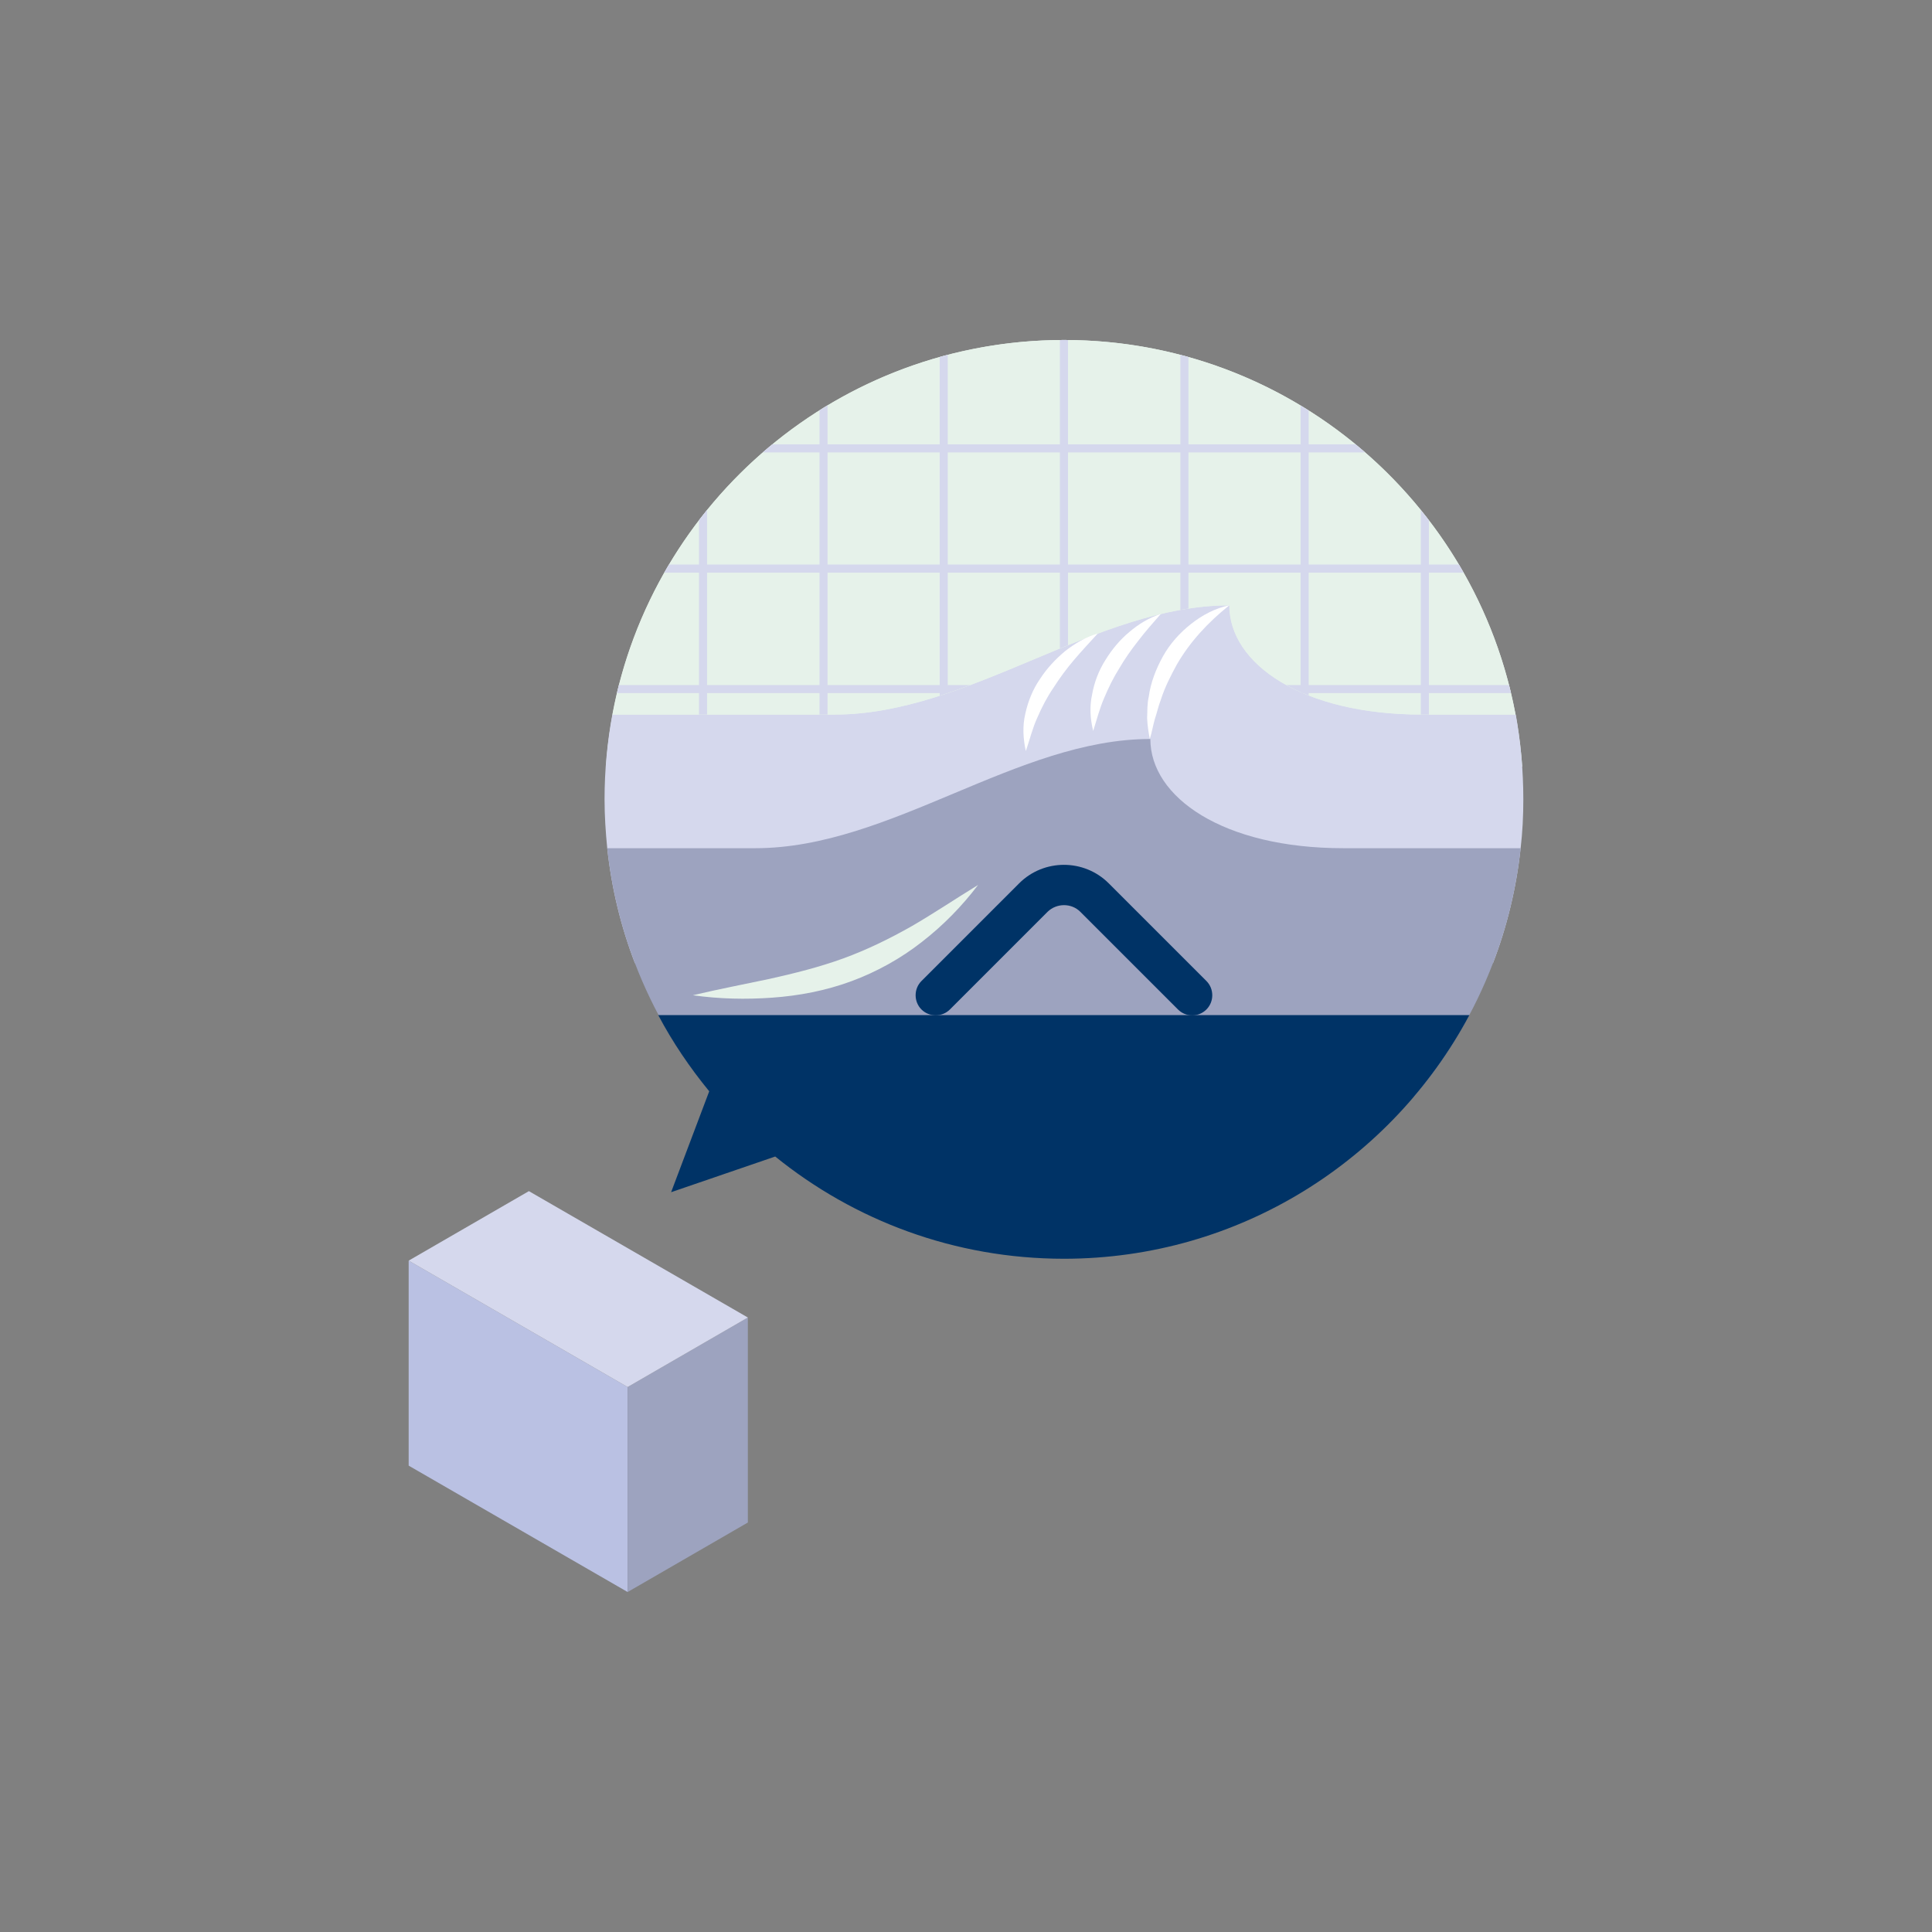 <?xml version="1.0" encoding="utf-8"?>
<!-- Generator: Adobe Illustrator 23.0.1, SVG Export Plug-In . SVG Version: 6.00 Build 0)  -->
<svg version="1.1" id="Layer_1" xmlns="http://www.w3.org/2000/svg" xmlns:xlink="http://www.w3.org/1999/xlink" x="0px" y="0px"
	 viewBox="0 0 720 720" style="enable-background:new 0 0 720 720;" xml:space="preserve">
<rect x="0" y="0" width="720" height="720" fill="#808080" stroke="none"/>
<style type="text/css">
	.st0{fill:#BAC1E3;}
	.st1{fill:#9DA3BF;}
	.st2{fill:#D5D8ED;}
	.st3{fill:#E6F2EA;}
	.st4{fill:#003366;}
	.st5{clip-path:url(#SVGID_2_);}
	.st6{fill:#FFFFFF;}
</style>
<g>
	<g>
		<polygon class="st0" points="233.9,516.9 233.9,593.3 152.3,546.2 152.3,469.8 		"/>
		<polygon class="st1" points="278.7,491 278.7,567.4 233.9,593.3 233.9,516.9 		"/>
		<polygon class="st2" points="278.7,491 233.9,516.9 152.3,469.8 197.1,443.9 		"/>
	</g>
	<path class="st3" d="M567.3,285.7h-1c0,0-21,0-65.8,0c-44.8,0-71.9-19-71.9-40.7c-49.8,0-96.9,40.7-147.2,40.7s-54.6,0-54.6,0h-1
		c6.2-88.9,80.3-159,170.8-159C487,126.7,561,196.8,567.3,285.7z"/>
	<path class="st2" d="M567.7,297.9c0,6.2-0.3,12.2-1,18.2c-1.6,14.9-5.1,29.3-10.3,42.8H236.6c-5.2-13.5-8.7-27.9-10.3-42.8
		c-0.6-6-1-12.1-1-18.2c0-10.8,1-21.3,2.9-31.6H311c50.3,0,97.4-40.7,147.2-40.7c0,21.8,27,40.7,71.9,40.7h34.8
		C566.7,276.6,567.7,287.1,567.7,297.9z"/>
	<path class="st1" d="M566.7,316.1c-1.6,14.9-5.1,29.3-10.3,42.8c-7,18.3-17,35.1-29.5,49.8H266.1c-12.5-14.7-22.5-31.5-29.5-49.8
		c-5.2-13.5-8.7-27.9-10.3-42.8h0.5c0,0,4.3,0,54.7,0s97.4-40.7,147.2-40.7c0,21.7,27.1,40.7,71.9,40.7s65.8,0,65.8,0H566.7z"/>
	<path class="st4" d="M547.6,378.3c-28.8,54-85.7,90.8-151.1,90.8c-40.8,0-78.2-14.3-107.6-38.1l-38.8,13.3l14.2-37.6
		c-7.2-8.8-13.6-18.2-19-28.4H547.6z"/>
	<path class="st4" d="M444.3,378.4c-1.9,0-3.8-0.7-5.3-2.2l-36.4-36.4c-3.3-3.3-8.8-3.3-12.2,0L354,376.2c-2.9,2.9-7.7,2.9-10.6,0
		c-2.9-2.9-2.9-7.7,0-10.6l36.4-36.4c9.2-9.2,24.2-9.2,33.4,0l36.4,36.4c2.9,2.9,2.9,7.7,0,10.6
		C448.1,377.7,446.2,378.4,444.3,378.4z"/>
	<path class="st3" d="M564.8,266.3H530c-44.8,0-71.9-19-71.9-40.7c-49.8,0-96.9,40.7-147.2,40.7h-82.7
		c14.8-79.5,84.5-139.6,168.3-139.6S550,186.9,564.8,266.3z"/>
	<g>
		<defs>
			<path id="SVGID_1_" d="M564.8,266.3H530c-44.8,0-71.9-19-71.9-40.7c-49.8,0-96.9,40.7-147.2,40.7h-82.7
				c14.8-79.5,84.5-139.6,168.3-139.6S550,186.9,564.8,266.3z"/>
		</defs>
		<clipPath id="SVGID_2_">
			<use xlink:href="#SVGID_1_"  style="overflow:visible;"/>
		</clipPath>
		<g class="st5">
			<g>
				<rect x="529.5" y="42.9" class="st2" width="3" height="427.8"/>
				<rect x="484.7" y="42.9" class="st2" width="3" height="427.8"/>
				<rect x="439.9" y="42.9" class="st2" width="3" height="427.8"/>
				<rect x="395" y="42.9" class="st2" width="3" height="427.8"/>
				<rect x="350.2" y="42.9" class="st2" width="3" height="427.8"/>
				<rect x="305.4" y="42.9" class="st2" width="3" height="427.8"/>
				<rect x="260.5" y="42.9" class="st2" width="3" height="427.8"/>
			</g>
			<g>
				<rect x="182.6" y="389.8" class="st2" width="427.8" height="3"/>
				<rect x="182.6" y="344.9" class="st2" width="427.8" height="3"/>
				<rect x="182.6" y="300.1" class="st2" width="427.8" height="3"/>
				<rect x="182.6" y="255.3" class="st2" width="427.8" height="3"/>
				<rect x="182.6" y="210.4" class="st2" width="427.8" height="3"/>
				<rect x="182.6" y="165.6" class="st2" width="427.8" height="3"/>
				<rect x="182.6" y="120.8" class="st2" width="427.8" height="3"/>
			</g>
		</g>
	</g>
	<path class="st6" d="M458.1,225.6c-8.1,6.5-14.7,13.7-19.5,22c-2.3,4.2-4.5,8.5-6,13.2c-0.9,2.3-1.4,4.7-2.2,7.1
		c-0.7,2.4-1.1,4.9-1.9,7.5c-0.5-2.5-0.9-5.2-1-7.8c0.1-2.6,0-5.3,0.6-7.9c0.7-5.3,2.7-10.4,5.3-15.1c2.6-4.7,6.3-8.8,10.5-12.1
		C448.1,229.2,453,226.6,458.1,225.6z"/>
	<path class="st6" d="M432.6,228.8c-3,3.4-5.8,6.6-8.4,10c-2.6,3.3-5,6.7-7.1,10.3c-2.2,3.5-4,7.2-5.6,11c-1.7,3.9-2.7,7.9-4.1,12.3
		c-1.1-4.4-1.4-9.1-0.4-13.6c0.8-4.5,2.5-9,5-12.9c2.4-3.9,5.4-7.5,8.9-10.4C424.3,232.6,428.2,230.2,432.6,228.8z"/>
	<path class="st6" d="M409.1,236.1c-3.1,3.4-6.1,6.6-8.9,9.9c-2.8,3.3-5.3,6.7-7.6,10.3c-2.4,3.5-4.3,7.2-6,11.1
		c-1.8,3.9-2.8,8.1-4.3,12.5c-1-4.5-1.3-9.3-0.2-13.9c1-4.6,2.8-9.1,5.5-13c2.6-4,5.8-7.4,9.4-10.4
		C400.6,239.8,404.6,237.4,409.1,236.1z"/>
	<path class="st3" d="M258.2,370.9c9.7-2.3,19.2-4.1,28.6-6.1c9.4-2.1,18.6-4.4,27.4-7.6c8.8-3.2,17.2-7.3,25.5-12
		c8.3-4.8,16.3-10.2,24.8-15.4c-6,7.9-12.9,15-20.9,21.2c-7.9,6.2-16.9,11.2-26.4,14.7c-9.5,3.5-19.5,5.4-29.4,6.1
		C278,372.5,268.1,372.3,258.2,370.9z"/>
</g>
</svg>
